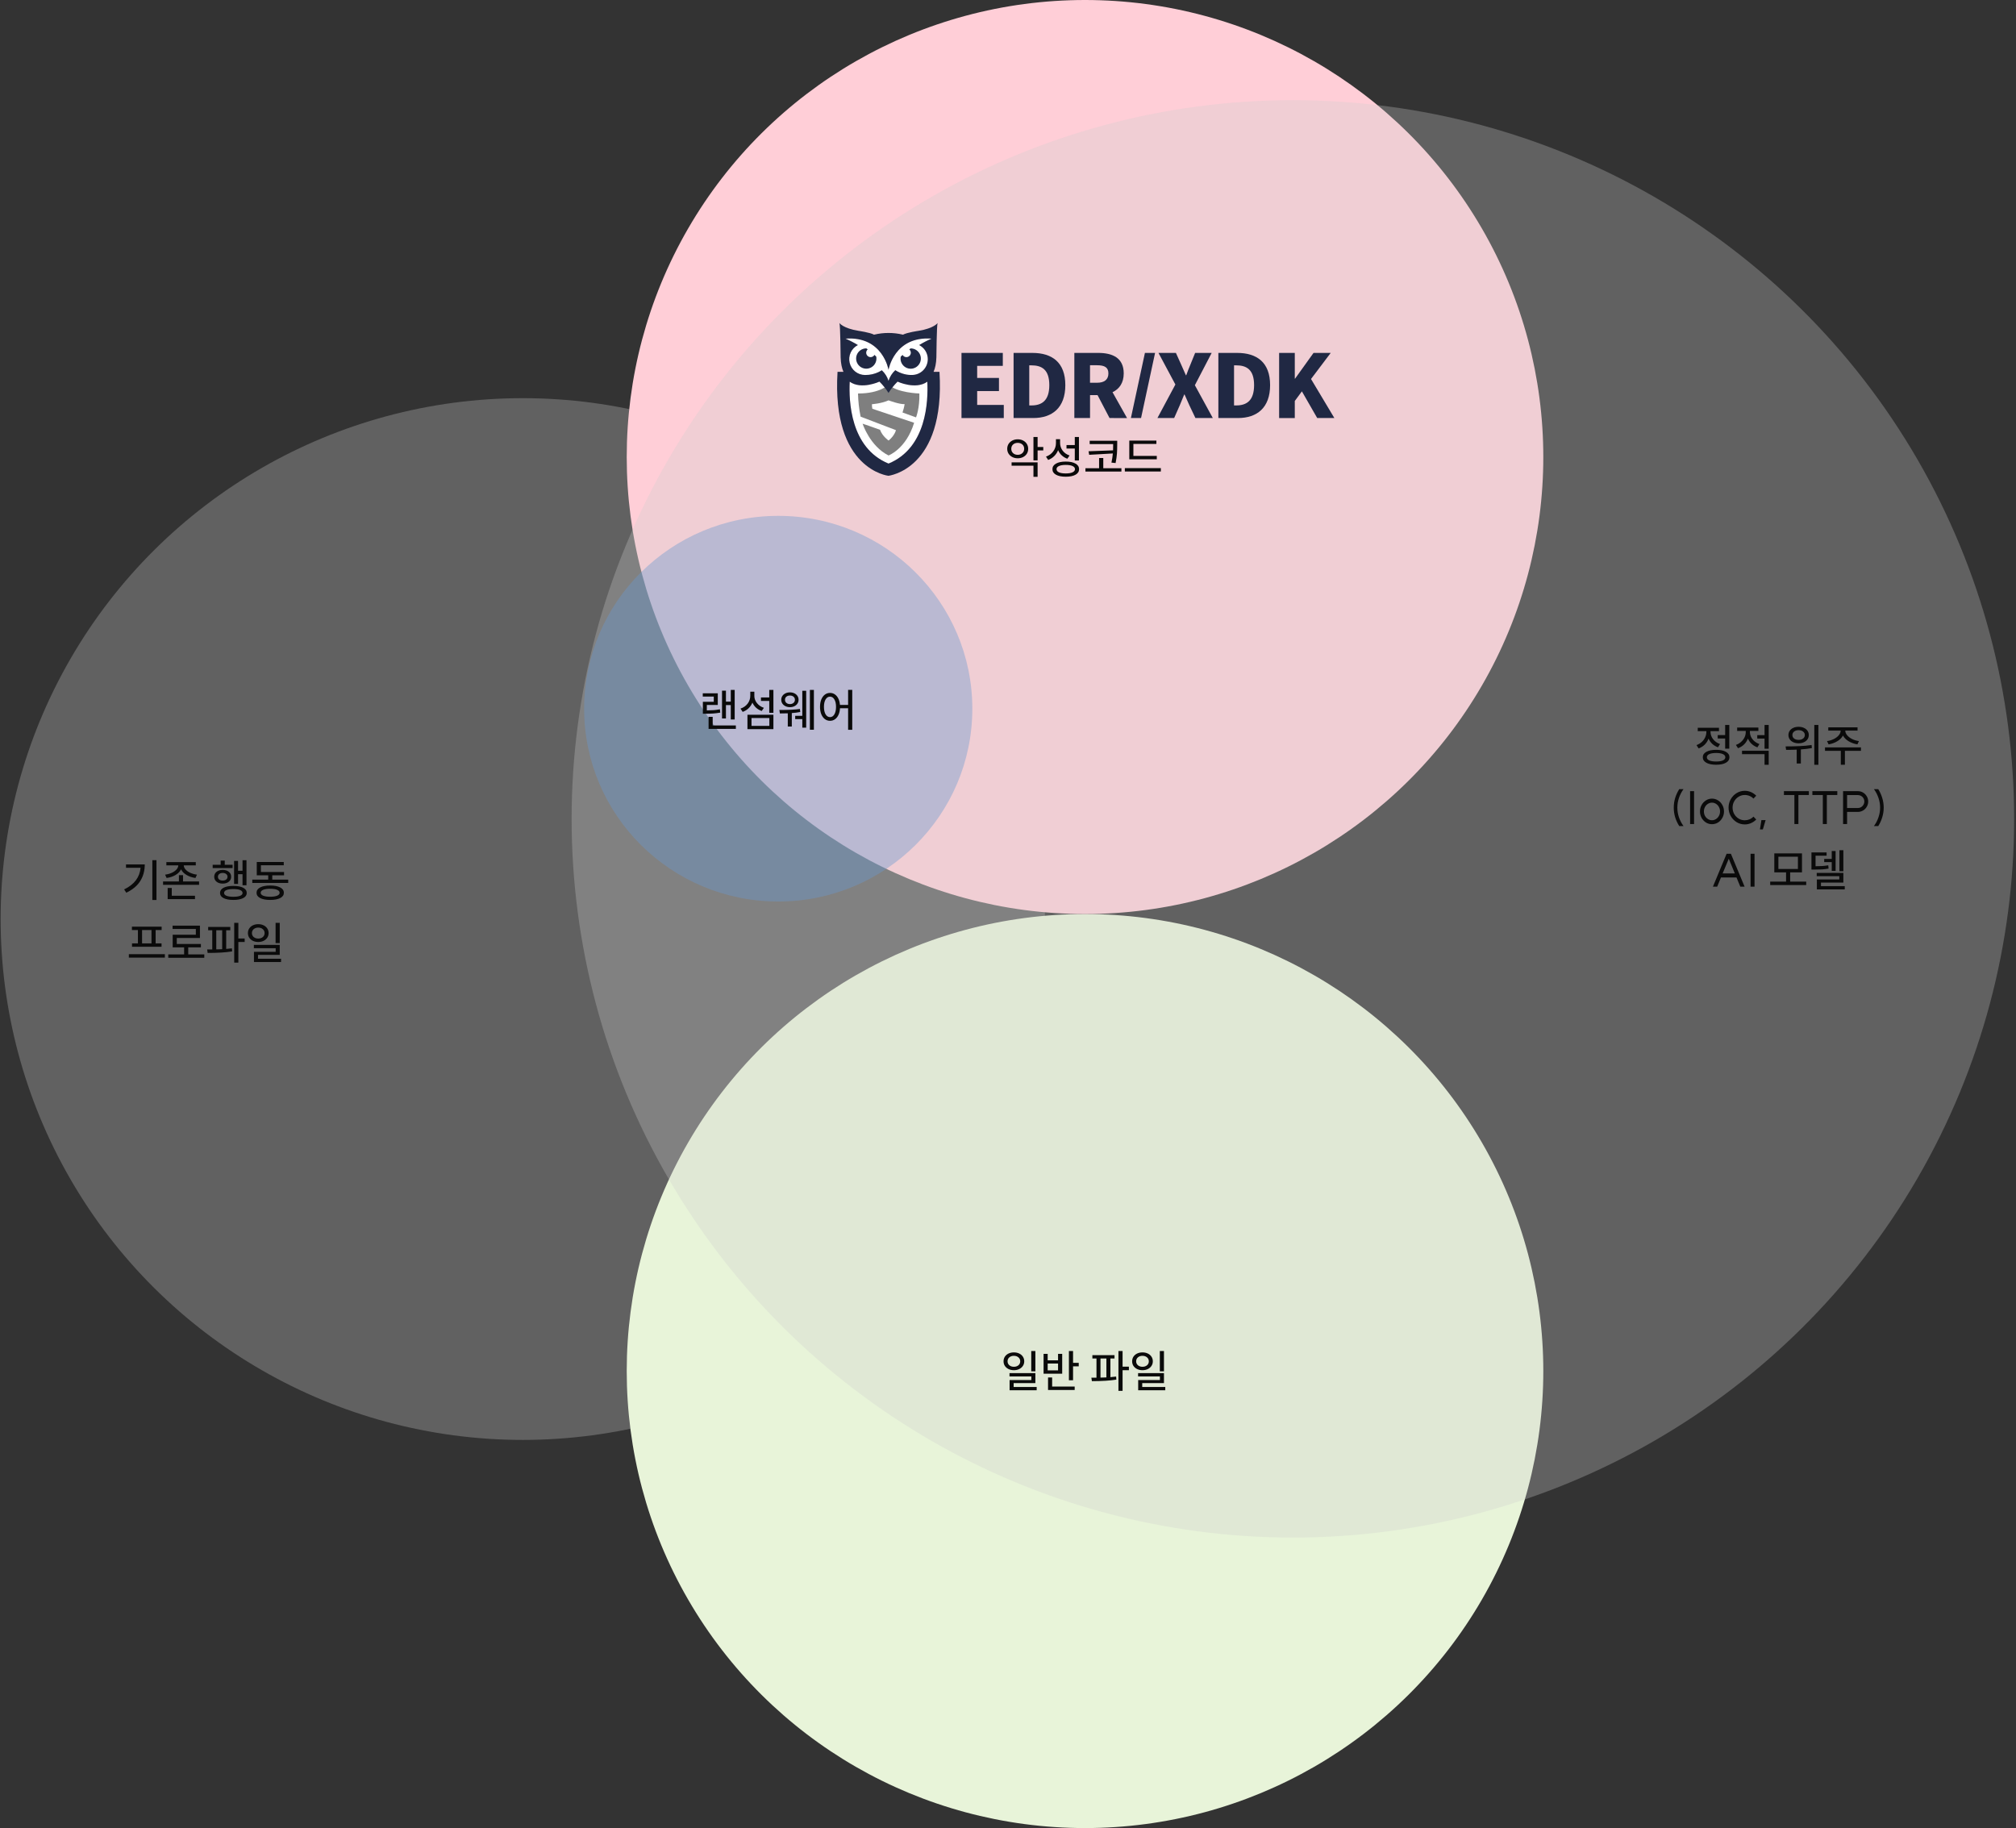 <svg width="805" height="730" viewBox="0 0 805 730" fill="none" xmlns="http://www.w3.org/2000/svg">
<rect x="0" y="0" width="805" height="730" fill="#333333" stroke="none"/>
<ellipse cx="208.754" cy="367" rx="208" ry="208.5" transform="rotate(-90 208.754 367)" fill="#CCCCCC" fill-opacity="0.3"/>
<ellipse cx="433.254" cy="547.5" rx="182.5" ry="183" transform="rotate(-90 433.254 547.5)" fill="#E8F4D9"/>
<ellipse cx="433.254" cy="182.5" rx="182.5" ry="183" transform="rotate(-90 433.254 182.5)" fill="#FFCED7"/>
<ellipse cx="516.254" cy="327" rx="287" ry="288" transform="rotate(-90 516.254 327)" fill="#CCCCCC" fill-opacity="0.3"/>
<ellipse cx="310.754" cy="283" rx="77" ry="77.5" transform="rotate(-90 310.754 283)" fill="#6999D1" fill-opacity="0.4"/>
<path d="M354.788 185.122C339.539 178.869 338.913 160.151 339.296 152.433C343.958 155.763 351.173 152.403 351.173 152.403C352.542 153.765 353.755 155.276 354.788 156.908C355.82 155.275 357.033 153.764 358.404 152.403C358.404 152.403 365.626 155.769 370.28 152.433C370.663 160.148 370.037 178.869 354.788 185.122Z" fill="white"/>
<path d="M370.478 143.42C370.478 145.098 369.811 146.707 368.625 147.893C367.438 149.08 365.829 149.746 364.151 149.746C363.142 149.773 362.134 149.661 361.155 149.413C359.856 149.091 358.619 148.558 357.493 147.835C356.239 148.991 355.308 150.453 354.789 152.077C354.276 150.469 353.358 149.02 352.125 147.868C350.566 148.859 348.801 149.48 346.965 149.683C346.444 149.736 345.92 149.761 345.396 149.759C343.978 149.752 342.604 149.268 341.494 148.385C340.384 147.503 339.603 146.273 339.276 144.893C338.948 143.513 339.094 142.063 339.69 140.777C340.285 139.49 341.296 138.44 342.56 137.797C340.972 136.826 339.316 135.97 337.605 135.236C352.535 134.137 354.796 147.705 354.796 147.705C354.796 147.705 357.056 134.137 371.982 135.236C370.268 135.973 368.609 136.832 367.018 137.807C368.057 138.332 368.929 139.134 369.54 140.125C370.151 141.116 370.475 142.256 370.478 143.42Z" fill="white"/>
<path d="M365.778 166.673C365.778 166.673 367.266 163.011 367.11 157.131C367.11 157.131 358.06 156.881 354.844 153.538C354.844 153.538 351.631 157.157 342.611 157.131C342.679 160.238 343.024 163.334 343.643 166.38L357.747 171.77C357.747 171.77 357.328 173.861 354.837 175.922C354.837 175.922 352.41 174.331 351.401 171.627C348.954 170.705 344.446 169.197 344.446 169.197C344.446 169.197 347.293 178.106 354.804 181.882C354.804 181.882 361.822 179.288 365.012 168.827L348.338 163.23C348.201 162.634 348.147 162.021 348.178 161.409C348.178 161.409 351.841 161.189 354.807 159.877C354.807 159.877 359.429 161.589 361.21 161.359C361.21 161.359 361.16 162.358 360.377 164.719L365.778 166.673Z" fill="#7F7F7F"/>
<path d="M349.884 142.388C349.648 142.162 349.408 141.945 349.168 141.722C349.041 141.945 348.867 142.137 348.658 142.285C348.449 142.434 348.211 142.535 347.959 142.581C347.707 142.628 347.448 142.619 347.2 142.555C346.952 142.491 346.721 142.374 346.522 142.212C346.324 142.05 346.164 141.846 346.052 141.615C345.941 141.385 345.881 141.132 345.877 140.876C345.873 140.62 345.925 140.366 346.03 140.132C346.134 139.898 346.288 139.69 346.481 139.521C346.301 139.385 346.118 139.245 345.939 139.115H345.909C345.073 139.115 344.257 139.374 343.574 139.855C342.891 140.336 342.373 141.016 342.091 141.803C341.809 142.59 341.777 143.445 342 144.25C342.222 145.056 342.688 145.773 343.334 146.304C343.98 146.834 344.774 147.153 345.607 147.215C346.441 147.277 347.273 147.08 347.99 146.651C348.707 146.222 349.275 145.582 349.614 144.818C349.954 144.055 350.049 143.205 349.887 142.385L349.884 142.388Z" fill="#202843"/>
<path d="M363.641 139.115C363.458 139.245 363.272 139.388 363.089 139.525C363.28 139.69 363.433 139.894 363.538 140.124C363.642 140.354 363.696 140.604 363.695 140.857C363.695 141.245 363.566 141.623 363.33 141.931C363.093 142.239 362.762 142.461 362.387 142.561C362.011 142.662 361.613 142.636 361.255 142.487C360.896 142.338 360.596 142.075 360.402 141.739C360.152 141.965 359.902 142.192 359.659 142.428C359.611 142.676 359.587 142.928 359.586 143.181C359.585 143.984 359.823 144.769 360.269 145.437C360.714 146.105 361.348 146.625 362.09 146.933C362.832 147.241 363.648 147.321 364.436 147.165C365.223 147.008 365.947 146.622 366.514 146.054C367.082 145.486 367.469 144.762 367.625 143.975C367.782 143.187 367.701 142.371 367.394 141.629C367.086 140.887 366.565 140.254 365.897 139.808C365.229 139.362 364.444 139.125 363.641 139.125V139.115Z" fill="#202843"/>
<path d="M354.782 152.017C354.781 152.029 354.781 152.041 354.782 152.053V152.053C354.782 152.053 354.782 152.043 354.782 152.017Z" fill="#202843"/>
<path d="M375.141 148.488H372.774C373.416 147.023 373.829 145.135 373.903 142.711C373.903 142.711 374.009 129.936 374.389 129C374.389 129 372.92 131.121 366.784 132.106C366.784 132.106 362.163 132.772 360.571 133.648C356.77 132.729 352.805 132.729 349.005 133.648C347.413 132.772 342.792 132.106 342.792 132.106C336.656 131.108 335.187 129 335.187 129C335.567 129.936 335.673 142.711 335.673 142.711C335.747 145.135 336.156 147.039 336.799 148.488H334.431C332.024 187.669 354.898 190.036 354.788 190C354.678 189.963 377.538 187.669 375.141 148.488ZM354.788 185.112C339.539 178.859 338.913 160.141 339.296 152.423C343.957 155.752 351.172 152.393 351.172 152.393C352.542 153.755 353.755 155.266 354.788 156.898C355.82 155.265 357.033 153.754 358.404 152.393C358.404 152.393 365.625 155.759 370.28 152.423C370.663 160.147 370.037 178.869 354.788 185.122V185.112ZM370.476 143.41C370.476 145.088 369.81 146.697 368.624 147.883C367.437 149.07 365.828 149.736 364.15 149.736C363.141 149.763 362.133 149.651 361.154 149.403C359.855 149.081 358.618 148.548 357.491 147.825C356.238 148.981 355.307 150.443 354.788 152.067C354.274 150.459 353.357 149.01 352.124 147.858C350.565 148.849 348.8 149.47 346.964 149.673C346.443 149.726 345.919 149.751 345.395 149.749C343.977 149.742 342.603 149.258 341.493 148.375C340.383 147.493 339.602 146.263 339.275 144.883C338.947 143.503 339.093 142.054 339.689 140.767C340.284 139.48 341.295 138.43 342.559 137.786C340.971 136.816 339.315 135.96 337.604 135.226C352.534 134.127 354.795 147.695 354.795 147.695C354.795 147.695 357.055 134.127 371.981 135.226C370.267 135.963 368.608 136.822 367.017 137.796C368.057 138.323 368.931 139.127 369.542 140.119C370.152 141.112 370.476 142.255 370.476 143.42V143.41Z" fill="#202843"/>
<path d="M354.789 152.044C354.789 152.044 354.789 152.02 354.789 152.01C354.789 152 354.792 152.044 354.789 152.044Z" fill="#202843"/>
<path d="M383.93 140.926H400.427V146.1H390.189V150.924H398.892V156.165H390.189V161.698H400.817V166.942H383.93V140.926Z" fill="#202843"/>
<path d="M404.73 140.927H412.212C420.146 140.927 425.39 144.736 425.39 153.792C425.39 162.848 420.146 166.933 412.561 166.933H404.73V140.927ZM411.826 161.903C416.021 161.903 418.994 159.978 418.994 153.792C418.994 147.606 416.021 145.891 411.826 145.891H410.987V161.903H411.826Z" fill="#202843"/>
<path d="M443.046 166.933L438.255 157.774H435.258V166.933H428.992V140.927H438.535C444.095 140.927 448.709 142.815 448.709 149.107C448.709 152.916 446.925 155.363 444.235 156.622L450.038 166.943L443.046 166.933ZM435.248 152.846H438.045C441.018 152.846 442.59 151.554 442.59 149.107C442.59 146.66 441.018 145.854 438.045 145.854H435.248V152.846Z" fill="#202843"/>
<path d="M457.173 140.927H461.228L455.631 166.933H451.576L457.173 140.927Z" fill="#202843"/>
<path d="M469.336 153.545L462.587 140.926H469.546L471.644 145.587C472.203 146.812 472.796 148.174 473.532 149.852H473.671C474.264 148.187 474.823 146.812 475.336 145.587L477.224 140.926H483.83L477.117 153.824L484.282 166.932H477.34L474.93 161.865C474.301 160.5 473.705 159.138 473.005 157.537H472.866C472.236 159.145 471.677 160.506 471.084 161.865L468.847 166.932H462.168L469.336 153.545Z" fill="#202843"/>
<path d="M486.5 140.926H493.981C501.916 140.926 507.159 144.735 507.159 153.791C507.159 162.847 501.916 166.932 494.331 166.932H486.5V140.926ZM493.598 161.902C497.79 161.902 500.764 159.977 500.764 153.791C500.764 147.605 497.79 145.89 493.598 145.89H492.759V161.902H493.598Z" fill="#202843"/>
<path d="M510.762 140.927H517.018V151.205H517.124L524.499 140.927H531.361L523.497 151.345L532.82 166.933H525.967L519.851 156.279L517.018 160.125V166.94H510.762V140.927Z" fill="#202843"/>
<path d="M62.485 343.492V359.386H60.829V343.492H62.485ZM49.561 355.174C51.625 354.166 53.191 352.948 54.259 351.52C55.339 350.08 55.963 348.418 56.131 346.534H50.317V345.184H57.805C57.805 347.644 57.223 349.828 56.059 351.736C54.895 353.644 53.023 355.228 50.443 356.488L49.561 355.174ZM78.181 344.266V345.58H73.375C73.399 346.168 73.645 346.72 74.113 347.236C74.581 347.752 75.211 348.19 76.003 348.55C76.807 348.91 77.689 349.15 78.649 349.27L78.055 350.602C76.699 350.41 75.505 350.008 74.473 349.396C73.441 348.784 72.715 348.034 72.295 347.146C71.875 348.034 71.149 348.784 70.117 349.396C69.097 350.008 67.903 350.41 66.535 350.602L65.923 349.27C66.883 349.15 67.759 348.91 68.551 348.55C69.355 348.19 69.991 347.752 70.459 347.236C70.927 346.72 71.173 346.168 71.197 345.58H66.427V344.266H78.181ZM65.113 351.988H71.449V349.468H73.087V351.988H79.495V353.338H65.113V351.988ZM66.949 354.58H68.587V357.694H77.857V359.062H66.949V354.58ZM98.422 343.51V353.518H96.838V349.09H95.056V352.978H93.472V343.798H95.056V347.722H96.838V343.51H98.422ZM84.922 345.328H88.108V343.654H89.746V345.328H92.878V346.642H84.922V345.328ZM85.534 350.116C85.534 349.3 85.846 348.64 86.47 348.136C87.106 347.632 87.922 347.38 88.918 347.38C89.926 347.38 90.742 347.632 91.366 348.136C91.99 348.628 92.302 349.288 92.302 350.116C92.302 350.932 91.99 351.592 91.366 352.096C90.742 352.6 89.926 352.852 88.918 352.852C87.922 352.852 87.106 352.6 86.47 352.096C85.846 351.592 85.534 350.932 85.534 350.116ZM87.028 350.116C87.028 350.584 87.196 350.956 87.532 351.232C87.88 351.496 88.342 351.628 88.918 351.628C89.494 351.628 89.956 351.496 90.304 351.232C90.664 350.956 90.844 350.584 90.844 350.116C90.844 349.66 90.664 349.294 90.304 349.018C89.956 348.73 89.494 348.586 88.918 348.586C88.354 348.586 87.898 348.73 87.55 349.018C87.202 349.294 87.028 349.66 87.028 350.116ZM87.856 356.596C87.856 355.696 88.324 355 89.26 354.508C90.196 354.016 91.504 353.77 93.184 353.77C94.852 353.77 96.16 354.016 97.108 354.508C98.056 355 98.53 355.696 98.53 356.596C98.53 357.472 98.056 358.15 97.108 358.63C96.16 359.122 94.852 359.368 93.184 359.368C91.504 359.368 90.196 359.122 89.26 358.63C88.324 358.15 87.856 357.472 87.856 356.596ZM89.476 356.596C89.476 357.076 89.794 357.448 90.43 357.712C91.078 357.976 91.996 358.108 93.184 358.108C94.36 358.108 95.266 357.976 95.902 357.712C96.538 357.448 96.856 357.076 96.856 356.596C96.856 356.08 96.538 355.69 95.902 355.426C95.278 355.162 94.372 355.03 93.184 355.03C91.984 355.03 91.066 355.162 90.43 355.426C89.794 355.69 89.476 356.08 89.476 356.596ZM107.099 351.25V349.54H102.527V344.212H113.309V345.526H104.183V348.208H113.417V349.54H108.719V351.25H115.091V352.582H100.745V351.25H107.099ZM102.437 356.506C102.437 355.594 102.917 354.886 103.877 354.382C104.849 353.866 106.187 353.608 107.891 353.608C109.595 353.608 110.927 353.866 111.887 354.382C112.859 354.886 113.345 355.594 113.345 356.506C113.345 357.418 112.865 358.12 111.905 358.612C110.945 359.116 109.607 359.368 107.891 359.368C106.175 359.368 104.837 359.116 103.877 358.612C102.917 358.12 102.437 357.418 102.437 356.506ZM104.093 356.506C104.093 357.01 104.423 357.4 105.083 357.676C105.755 357.952 106.691 358.09 107.891 358.09C109.091 358.09 110.015 357.952 110.663 357.676C111.323 357.4 111.653 357.01 111.653 356.506C111.653 356.002 111.323 355.612 110.663 355.336C110.015 355.06 109.091 354.922 107.891 354.922C106.691 354.922 105.755 355.06 105.083 355.336C104.423 355.612 104.093 356.002 104.093 356.506ZM65.837 381.038V382.406H51.455V381.038H65.837ZM52.679 370.04H64.541V371.39H62.147V376.718H64.505V378.068H52.715V376.718H55.073V371.39H52.679V370.04ZM60.491 376.718V371.39H56.729V376.718H60.491ZM73.523 381.128V378.302H68.951V373.262H78.204V370.976H68.915V369.626H79.841V374.576H70.59V376.952H80.219V378.302H75.162V381.128H81.57V382.478H67.188V381.128H73.523ZM91.956 370.148V371.48H90.318V378.932C91.194 378.872 91.956 378.794 92.604 378.698L92.694 379.922C90.222 380.33 86.964 380.534 82.92 380.534L82.722 379.148H84.756V371.48H83.118V370.148H91.956ZM86.358 379.112C87.414 379.088 88.2 379.064 88.716 379.04V371.48H86.358V379.112ZM93.522 368.51H95.178V374.756H97.698V376.16H95.178V384.404H93.522V368.51ZM103.116 369.05C103.908 369.05 104.616 369.2 105.24 369.5C105.876 369.8 106.368 370.22 106.716 370.76C107.076 371.3 107.256 371.918 107.256 372.614C107.256 373.298 107.076 373.91 106.716 374.45C106.368 374.978 105.876 375.398 105.24 375.71C104.616 376.01 103.908 376.16 103.116 376.16C102.336 376.16 101.628 376.01 100.992 375.71C100.368 375.398 99.876 374.978 99.516 374.45C99.168 373.91 98.994 373.298 98.994 372.614C98.994 371.918 99.168 371.3 99.516 370.76C99.876 370.22 100.368 369.8 100.992 369.5C101.628 369.2 102.336 369.05 103.116 369.05ZM100.596 372.614C100.596 373.25 100.83 373.772 101.298 374.18C101.778 374.588 102.384 374.792 103.116 374.792C103.848 374.792 104.454 374.594 104.934 374.198C105.414 373.79 105.654 373.262 105.654 372.614C105.654 371.966 105.414 371.438 104.934 371.03C104.454 370.622 103.848 370.418 103.116 370.418C102.384 370.418 101.778 370.622 101.298 371.03C100.83 371.438 100.596 371.966 100.596 372.614ZM101.37 377.33H111.702V381.308H103.026V382.856H112.224V384.17H101.406V380.084H110.082V378.644H101.37V377.33ZM110.046 368.51H111.702V376.61H110.046V368.51Z" fill="#0A0A0A"/>
<path d="M404.845 540.05C405.637 540.05 406.345 540.2 406.969 540.5C407.605 540.8 408.097 541.22 408.445 541.76C408.805 542.3 408.985 542.918 408.985 543.614C408.985 544.298 408.805 544.91 408.445 545.45C408.097 545.978 407.605 546.398 406.969 546.71C406.345 547.01 405.637 547.16 404.845 547.16C404.065 547.16 403.357 547.01 402.721 546.71C402.097 546.398 401.605 545.978 401.245 545.45C400.897 544.91 400.723 544.298 400.723 543.614C400.723 542.918 400.897 542.3 401.245 541.76C401.605 541.22 402.097 540.8 402.721 540.5C403.357 540.2 404.065 540.05 404.845 540.05ZM402.325 543.614C402.325 544.25 402.559 544.772 403.027 545.18C403.507 545.588 404.113 545.792 404.845 545.792C405.577 545.792 406.183 545.594 406.663 545.198C407.143 544.79 407.383 544.262 407.383 543.614C407.383 542.966 407.143 542.438 406.663 542.03C406.183 541.622 405.577 541.418 404.845 541.418C404.113 541.418 403.507 541.622 403.027 542.03C402.559 542.438 402.325 542.966 402.325 543.614ZM403.099 548.33H413.431V552.308H404.755V553.856H413.953V555.17H403.135V551.084H411.811V549.644H403.099V548.33ZM411.775 539.51H413.431V547.61H411.775V539.51ZM428.479 539.51V544.226H430.747V545.612H428.479V551.174H426.823V539.51H428.479ZM416.707 540.644H418.345V543.218H422.485V540.644H424.141V548.564H416.707V540.644ZM422.485 547.232V544.496H418.345V547.232H422.485ZM418.489 550.058H420.127V553.694H429.127V555.062H418.489V550.058ZM445.03 541.148V542.48H443.392V549.932C444.268 549.872 445.03 549.794 445.678 549.698L445.768 550.922C443.296 551.33 440.038 551.534 435.994 551.534L435.796 550.148H437.83V542.48H436.192V541.148H445.03ZM439.432 550.112C440.488 550.088 441.274 550.064 441.79 550.04V542.48H439.432V550.112ZM446.596 539.51H448.252V545.756H450.772V547.16H448.252V555.404H446.596V539.51ZM456.191 540.05C456.983 540.05 457.691 540.2 458.315 540.5C458.951 540.8 459.443 541.22 459.791 541.76C460.151 542.3 460.331 542.918 460.331 543.614C460.331 544.298 460.151 544.91 459.791 545.45C459.443 545.978 458.951 546.398 458.315 546.71C457.691 547.01 456.983 547.16 456.191 547.16C455.411 547.16 454.703 547.01 454.067 546.71C453.443 546.398 452.951 545.978 452.591 545.45C452.243 544.91 452.069 544.298 452.069 543.614C452.069 542.918 452.243 542.3 452.591 541.76C452.951 541.22 453.443 540.8 454.067 540.5C454.703 540.2 455.411 540.05 456.191 540.05ZM453.671 543.614C453.671 544.25 453.905 544.772 454.373 545.18C454.853 545.588 455.459 545.792 456.191 545.792C456.923 545.792 457.529 545.594 458.009 545.198C458.489 544.79 458.729 544.262 458.729 543.614C458.729 542.966 458.489 542.438 458.009 542.03C457.529 541.622 456.923 541.418 456.191 541.418C455.459 541.418 454.853 541.622 454.373 542.03C453.905 542.438 453.671 542.966 453.671 543.614ZM454.445 548.33H464.777V552.308H456.101V553.856H465.299V555.17H454.481V551.084H463.157V549.644H454.445V548.33ZM463.121 539.51H464.777V547.61H463.121V539.51Z" fill="#0A0A0A"/>
<path d="M406.383 175.428C407.175 175.428 407.889 175.59 408.525 175.914C409.161 176.238 409.659 176.688 410.019 177.264C410.379 177.84 410.559 178.494 410.559 179.226C410.559 179.958 410.379 180.612 410.019 181.188C409.659 181.752 409.161 182.196 408.525 182.52C407.889 182.844 407.175 183.006 406.383 183.006C405.591 183.006 404.877 182.844 404.241 182.52C403.605 182.196 403.101 181.746 402.729 181.17C402.369 180.594 402.189 179.946 402.189 179.226C402.189 178.494 402.369 177.84 402.729 177.264C403.101 176.688 403.605 176.238 404.241 175.914C404.877 175.59 405.591 175.428 406.383 175.428ZM403.809 179.226C403.809 179.934 404.049 180.51 404.529 180.954C405.009 181.398 405.627 181.62 406.383 181.62C407.127 181.62 407.739 181.398 408.219 180.954C408.711 180.51 408.957 179.934 408.957 179.226C408.957 178.506 408.717 177.93 408.237 177.498C407.757 177.066 407.139 176.85 406.383 176.85C405.627 176.85 405.009 177.066 404.529 177.498C404.049 177.93 403.809 178.506 403.809 179.226ZM403.935 184.626H414.321V190.404H412.665V185.958H403.935V184.626ZM412.665 174.51H414.321V178.488H416.589V179.874H414.321V183.834H412.665V174.51ZM423.303 175.392V176.904C423.303 178.02 423.639 179.034 424.311 179.946C424.995 180.846 425.919 181.494 427.083 181.89L426.201 183.186C425.349 182.886 424.605 182.442 423.969 181.854C423.345 181.266 422.859 180.57 422.511 179.766C422.151 180.678 421.629 181.47 420.945 182.142C420.273 182.814 419.469 183.324 418.533 183.672L417.669 182.34C418.893 181.908 419.859 181.206 420.567 180.234C421.287 179.25 421.647 178.158 421.647 176.958V175.392H423.303ZM420.243 187.344C420.243 186.396 420.717 185.658 421.665 185.13C422.613 184.59 423.915 184.32 425.571 184.32C427.227 184.32 428.523 184.59 429.459 185.13C430.407 185.658 430.881 186.396 430.881 187.344C430.881 188.304 430.407 189.048 429.459 189.576C428.523 190.104 427.227 190.368 425.571 190.368C423.915 190.368 422.613 190.104 421.665 189.576C420.717 189.048 420.243 188.304 420.243 187.344ZM421.881 187.344C421.881 187.896 422.205 188.322 422.853 188.622C423.501 188.91 424.407 189.054 425.571 189.054C426.735 189.054 427.635 188.904 428.271 188.604C428.919 188.304 429.243 187.884 429.243 187.344C429.243 186.804 428.919 186.39 428.271 186.102C427.635 185.802 426.735 185.652 425.571 185.652C424.407 185.652 423.501 185.802 422.853 186.102C422.205 186.39 421.881 186.804 421.881 187.344ZM425.859 177.732H429.171V174.51H430.827V183.888H429.171V179.118H425.859V177.732ZM446.11 176.004V177.48C446.11 178.848 446.074 180.066 446.002 181.134C445.93 182.19 445.75 183.45 445.462 184.914L443.806 184.734C444.07 183.534 444.256 182.316 444.364 181.08L434.914 181.62L434.662 180.198L444.454 179.838C444.478 179.262 444.49 178.476 444.49 177.48V177.336H435.112V176.004H446.11ZM433.42 186.966H438.874V182.898H440.548V186.966H447.784V188.298H433.42V186.966ZM461.752 175.932V177.282H452.572V182.052H461.914V183.402H450.934V175.932H461.752ZM449.152 186.93H463.534V188.28H449.152V186.93Z" fill="#0A0A0A"/>
<path d="M688.865 293.542V289.51H690.521V298.96H688.865V294.91H685.895V293.542H688.865ZM677.417 297.538C678.209 297.25 678.905 296.842 679.505 296.314C680.105 295.774 680.561 295.156 680.873 294.46C681.197 293.764 681.359 293.05 681.359 292.318V291.958H677.921V290.608H686.399V291.958H683.015V292.3C683.015 293.32 683.357 294.274 684.041 295.162C684.725 296.05 685.649 296.704 686.813 297.124L686.003 298.42C685.127 298.108 684.365 297.652 683.717 297.052C683.081 296.452 682.589 295.756 682.241 294.964C681.893 295.876 681.377 296.674 680.693 297.358C680.009 298.03 679.199 298.534 678.263 298.87L677.417 297.538ZM679.937 302.398C679.937 301.462 680.411 300.736 681.359 300.22C682.307 299.692 683.609 299.428 685.265 299.428C686.921 299.428 688.217 299.692 689.153 300.22C690.101 300.736 690.575 301.462 690.575 302.398C690.575 303.334 690.101 304.066 689.153 304.594C688.217 305.122 686.921 305.386 685.265 305.386C683.609 305.386 682.307 305.122 681.359 304.594C680.411 304.066 679.937 303.334 679.937 302.398ZM681.557 302.398C681.557 302.938 681.881 303.358 682.529 303.658C683.189 303.946 684.101 304.09 685.265 304.09C686.417 304.09 687.317 303.946 687.965 303.658C688.613 303.358 688.937 302.938 688.937 302.398C688.937 301.858 688.613 301.438 687.965 301.138C687.329 300.838 686.429 300.688 685.265 300.688C684.101 300.688 683.189 300.838 682.529 301.138C681.881 301.438 681.557 301.858 681.557 302.398ZM704.597 293.56V289.51H706.253V298.996H704.597V294.928H701.681V293.56H704.597ZM693.149 297.466C693.941 297.19 694.631 296.788 695.219 296.26C695.819 295.72 696.281 295.114 696.605 294.442C696.929 293.758 697.091 293.056 697.091 292.336V291.886H693.653V290.536H702.131V291.886H698.747V292.318C698.747 292.99 698.897 293.644 699.197 294.28C699.509 294.904 699.953 295.468 700.529 295.972C701.105 296.464 701.777 296.848 702.545 297.124L701.735 298.438C700.859 298.126 700.097 297.67 699.449 297.07C698.801 296.458 698.303 295.75 697.955 294.946C697.607 295.834 697.091 296.614 696.407 297.286C695.735 297.946 694.931 298.444 693.995 298.78L693.149 297.466ZM695.597 299.806H706.253V305.404H704.597V301.156H695.597V299.806ZM718.196 290.23C718.976 290.23 719.672 290.368 720.284 290.644C720.908 290.92 721.394 291.31 721.742 291.814C722.09 292.306 722.264 292.876 722.264 293.524C722.264 294.16 722.09 294.73 721.742 295.234C721.394 295.738 720.908 296.128 720.284 296.404C719.672 296.68 718.976 296.818 718.196 296.818C717.416 296.818 716.714 296.68 716.09 296.404C715.478 296.128 714.998 295.738 714.65 295.234C714.302 294.73 714.128 294.16 714.128 293.524C714.128 292.876 714.302 292.306 714.65 291.814C714.998 291.31 715.478 290.92 716.09 290.644C716.714 290.368 717.416 290.23 718.196 290.23ZM712.994 298.06C714.902 298.06 716.72 298.024 718.448 297.952C720.188 297.88 721.832 297.73 723.38 297.502L723.488 298.726C722.228 298.966 720.764 299.146 719.096 299.266V304.882H717.44V299.356C716.168 299.416 714.758 299.446 713.21 299.446L712.994 298.06ZM715.712 293.524C715.712 294.1 715.94 294.568 716.396 294.928C716.864 295.276 717.464 295.45 718.196 295.45C718.928 295.45 719.522 295.276 719.978 294.928C720.446 294.568 720.68 294.1 720.68 293.524C720.68 292.948 720.446 292.48 719.978 292.12C719.522 291.76 718.928 291.58 718.196 291.58C717.464 291.58 716.864 291.76 716.396 292.12C715.94 292.48 715.712 292.948 715.712 293.524ZM724.46 289.492H726.098V305.404H724.46V289.492ZM743.091 298.456V299.824H736.683V305.386H735.045V299.824H728.727V298.456H743.091ZM729.537 295.936C730.509 295.804 731.409 295.534 732.237 295.126C733.077 294.706 733.743 294.202 734.235 293.614C734.727 293.026 734.979 292.408 734.991 291.76H730.041V290.446H741.723V291.76H736.827C736.839 292.408 737.091 293.026 737.583 293.614C738.075 294.202 738.735 294.706 739.563 295.126C740.403 295.534 741.309 295.804 742.281 295.936L741.669 297.25C740.373 297.034 739.209 296.62 738.177 296.008C737.145 295.384 736.389 294.622 735.909 293.722C735.441 294.61 734.691 295.366 733.659 295.99C732.627 296.614 731.463 297.034 730.167 297.25L729.537 295.936ZM668.339 322.502C668.339 323.822 668.525 325.106 668.897 326.354C669.281 327.59 669.827 328.766 670.535 329.882H672.245C671.453 328.79 670.841 327.62 670.409 326.372C669.989 325.112 669.779 323.822 669.779 322.502C669.779 321.182 669.989 319.898 670.409 318.65C670.841 317.39 671.453 316.214 672.245 315.122H670.535C669.827 316.238 669.281 317.42 668.897 318.668C668.525 319.904 668.339 321.182 668.339 322.502ZM676.452 315.932V329.072H674.868V315.932H676.452ZM683.599 327.542C684.175 327.542 684.709 327.386 685.201 327.074C685.693 326.762 686.083 326.342 686.371 325.814C686.671 325.274 686.821 324.68 686.821 324.032C686.821 323.384 686.671 322.79 686.371 322.25C686.083 321.71 685.693 321.29 685.201 320.99C684.709 320.678 684.175 320.522 683.599 320.522C683.023 320.522 682.489 320.678 681.997 320.99C681.505 321.29 681.109 321.71 680.809 322.25C680.521 322.79 680.377 323.384 680.377 324.032C680.377 324.68 680.521 325.274 680.809 325.814C681.109 326.342 681.505 326.762 681.997 327.074C682.489 327.386 683.023 327.542 683.599 327.542ZM678.811 324.032C678.811 323.12 679.021 322.274 679.441 321.494C679.873 320.702 680.455 320.078 681.187 319.622C681.919 319.154 682.723 318.92 683.599 318.92C684.487 318.92 685.297 319.154 686.029 319.622C686.761 320.078 687.337 320.702 687.757 321.494C688.189 322.274 688.405 323.12 688.405 324.032C688.405 324.944 688.189 325.79 687.757 326.57C687.337 327.35 686.761 327.974 686.029 328.442C685.297 328.898 684.487 329.126 683.599 329.126C682.723 329.126 681.919 328.898 681.187 328.442C680.455 327.974 679.873 327.35 679.441 326.57C679.021 325.79 678.811 324.944 678.811 324.032ZM696.707 329.216C695.531 329.216 694.445 328.916 693.449 328.316C692.465 327.704 691.679 326.888 691.091 325.868C690.515 324.836 690.227 323.714 690.227 322.502C690.227 321.29 690.515 320.174 691.091 319.154C691.679 318.122 692.465 317.306 693.449 316.706C694.445 316.094 695.531 315.788 696.707 315.788C697.583 315.788 698.411 315.962 699.191 316.31C699.983 316.658 700.679 317.138 701.279 317.75L700.163 318.902C699.731 318.446 699.209 318.092 698.597 317.84C697.997 317.588 697.361 317.462 696.689 317.462C695.813 317.462 695.003 317.69 694.259 318.146C693.515 318.59 692.921 319.202 692.477 319.982C692.045 320.75 691.829 321.59 691.829 322.502C691.829 323.426 692.045 324.278 692.477 325.058C692.921 325.826 693.515 326.438 694.259 326.894C695.003 327.338 695.813 327.56 696.689 327.56C697.349 327.56 697.985 327.434 698.597 327.182C699.209 326.918 699.731 326.558 700.163 326.102L701.279 327.254C700.679 327.866 699.983 328.346 699.191 328.694C698.411 329.042 697.583 329.216 696.707 329.216ZM703.917 331.214H702.747L703.341 327.506H705.015L703.917 331.214ZM722.289 317.48H718.113V329.072H716.511V317.48H712.335V315.932H722.289V317.48ZM733.645 317.48H729.469V329.072H727.867V317.48H723.691V315.932H733.645V317.48ZM741.873 322.664C742.341 322.664 742.767 322.55 743.151 322.322C743.547 322.082 743.859 321.764 744.087 321.368C744.327 320.96 744.447 320.528 744.447 320.072C744.447 319.604 744.333 319.172 744.105 318.776C743.877 318.38 743.565 318.068 743.169 317.84C742.773 317.612 742.341 317.498 741.873 317.498H737.553V322.664H741.873ZM735.951 315.932H741.873C742.617 315.932 743.301 316.118 743.925 316.49C744.561 316.862 745.059 317.366 745.419 318.002C745.791 318.626 745.977 319.316 745.977 320.072C745.977 320.816 745.791 321.506 745.419 322.142C745.059 322.778 744.561 323.282 743.925 323.654C743.301 324.026 742.617 324.212 741.873 324.212H737.553V329.072H735.951V315.932ZM752.174 322.502C752.174 321.194 751.982 319.916 751.598 318.668C751.226 317.42 750.692 316.238 749.996 315.122H748.268C749.06 316.214 749.666 317.384 750.086 318.632C750.518 319.88 750.734 321.17 750.734 322.502C750.734 323.834 750.518 325.124 750.086 326.372C749.666 327.62 749.06 328.79 748.268 329.882H749.996C750.692 328.766 751.226 327.584 751.598 326.336C751.982 325.088 752.174 323.81 752.174 322.502ZM696.628 354.072H694.918L693.388 350.4H687.196L685.684 354.072H683.974L689.446 340.932H691.156L696.628 354.072ZM692.722 348.78L690.31 342.912L687.862 348.78H692.722ZM700.595 340.932V354.072H699.011V340.932H700.595ZM713.187 352.056V348.366H708.489V340.788H719.541V348.366H714.825V352.056H721.233V353.424H706.851V352.056H713.187ZM717.921 347.016V342.12H710.127V347.016H717.921ZM736.065 339.51V347.916H734.499V339.51H736.065ZM723.321 340.392H729.369V341.706H724.959V345.918C726.039 345.906 726.957 345.876 727.713 345.828C728.469 345.768 729.243 345.672 730.035 345.54L730.161 346.854C729.273 347.01 728.409 347.118 727.569 347.178C726.741 347.226 725.661 347.25 724.329 347.25H723.321V340.392ZM725.427 348.582H736.065V352.434H727.119V353.856H736.623V355.17H725.481V351.192H734.445V349.878H725.427V348.582ZM728.415 342.984H731.421V339.834H732.969V347.772H731.421V344.262H728.415V342.984Z" fill="#0A0A0A"/>
<path d="M293.365 275.51V287.318H291.799V281.558H289.873V286.904H288.307V275.798H289.873V280.19H291.799V275.51H293.365ZM280.621 276.86H286.615V281.504H282.241V283.682C283.297 283.67 284.221 283.634 285.013 283.574C285.817 283.514 286.633 283.4 287.461 283.232L287.605 284.564C286.669 284.732 285.751 284.852 284.851 284.924C283.963 284.984 282.913 285.014 281.701 285.014H280.657V280.244H285.013V278.174H280.621V276.86ZM282.943 286.256H284.581V289.694H293.833V291.062H282.943V286.256ZM308.827 275.51V284.654H307.171V279.902H303.859V278.516H307.171V275.51H308.827ZM295.687 282.962C296.899 282.554 297.853 281.888 298.549 280.964C299.245 280.028 299.593 278.984 299.593 277.832V276.212H301.213V277.922C301.213 278.942 301.561 279.89 302.257 280.766C302.953 281.642 303.877 282.272 305.029 282.656L304.165 283.916C303.301 283.628 302.551 283.196 301.915 282.62C301.279 282.032 300.787 281.348 300.439 280.568C300.091 281.432 299.581 282.188 298.909 282.836C298.249 283.472 297.463 283.952 296.551 284.276L295.687 282.962ZM298.459 285.41H308.827V291.17H298.459V285.41ZM307.207 289.856V286.724H300.079V289.856H307.207ZM315.434 276.482C316.094 276.482 316.682 276.608 317.198 276.86C317.726 277.112 318.134 277.46 318.422 277.904C318.722 278.348 318.872 278.858 318.872 279.434C318.872 280.01 318.722 280.52 318.422 280.964C318.134 281.408 317.726 281.756 317.198 282.008C316.682 282.26 316.094 282.386 315.434 282.386C314.774 282.386 314.18 282.26 313.652 282.008C313.124 281.756 312.71 281.408 312.41 280.964C312.11 280.52 311.96 280.01 311.96 279.434C311.96 278.858 312.11 278.348 312.41 277.904C312.71 277.46 313.124 277.112 313.652 276.86C314.18 276.608 314.774 276.482 315.434 276.482ZM311.204 283.52C314.828 283.52 317.564 283.382 319.412 283.106L319.538 284.312C318.494 284.528 317.372 284.672 316.172 284.744V290.126H314.57V284.852C313.406 284.888 312.356 284.906 311.42 284.906L311.204 283.52ZM313.454 279.434C313.454 279.938 313.634 280.352 313.994 280.676C314.366 281 314.846 281.162 315.434 281.162C316.01 281.162 316.484 281 316.856 280.676C317.228 280.352 317.414 279.938 317.414 279.434C317.414 278.93 317.228 278.522 316.856 278.21C316.484 277.898 316.01 277.742 315.434 277.742C314.846 277.742 314.366 277.898 313.994 278.21C313.634 278.522 313.454 278.93 313.454 279.434ZM317.522 285.86H320.366V275.852H321.914V290.576H320.366V287.156H317.522V285.86ZM323.39 275.51H324.992V291.404H323.39V275.51ZM331.436 276.698C332.144 276.698 332.78 276.89 333.344 277.274C333.92 277.658 334.388 278.216 334.748 278.948C335.108 279.668 335.324 280.514 335.396 281.486H338.654V275.474H340.31V291.422H338.654V282.818H335.414C335.366 283.826 335.162 284.714 334.802 285.482C334.454 286.238 333.986 286.82 333.398 287.228C332.822 287.636 332.168 287.84 331.436 287.84C330.668 287.84 329.978 287.612 329.366 287.156C328.766 286.7 328.292 286.052 327.944 285.212C327.608 284.36 327.44 283.376 327.44 282.26C327.44 281.144 327.608 280.166 327.944 279.326C328.292 278.486 328.766 277.838 329.366 277.382C329.978 276.926 330.668 276.698 331.436 276.698ZM329.006 282.26C329.006 283.52 329.228 284.522 329.672 285.266C330.116 285.998 330.704 286.364 331.436 286.364C332.156 286.364 332.732 285.998 333.164 285.266C333.608 284.522 333.83 283.52 333.83 282.26C333.83 281.012 333.608 280.022 333.164 279.29C332.732 278.558 332.156 278.192 331.436 278.192C330.704 278.192 330.116 278.558 329.672 279.29C329.228 280.022 329.006 281.012 329.006 282.26Z" fill="#0A0A0A"/>
</svg>
